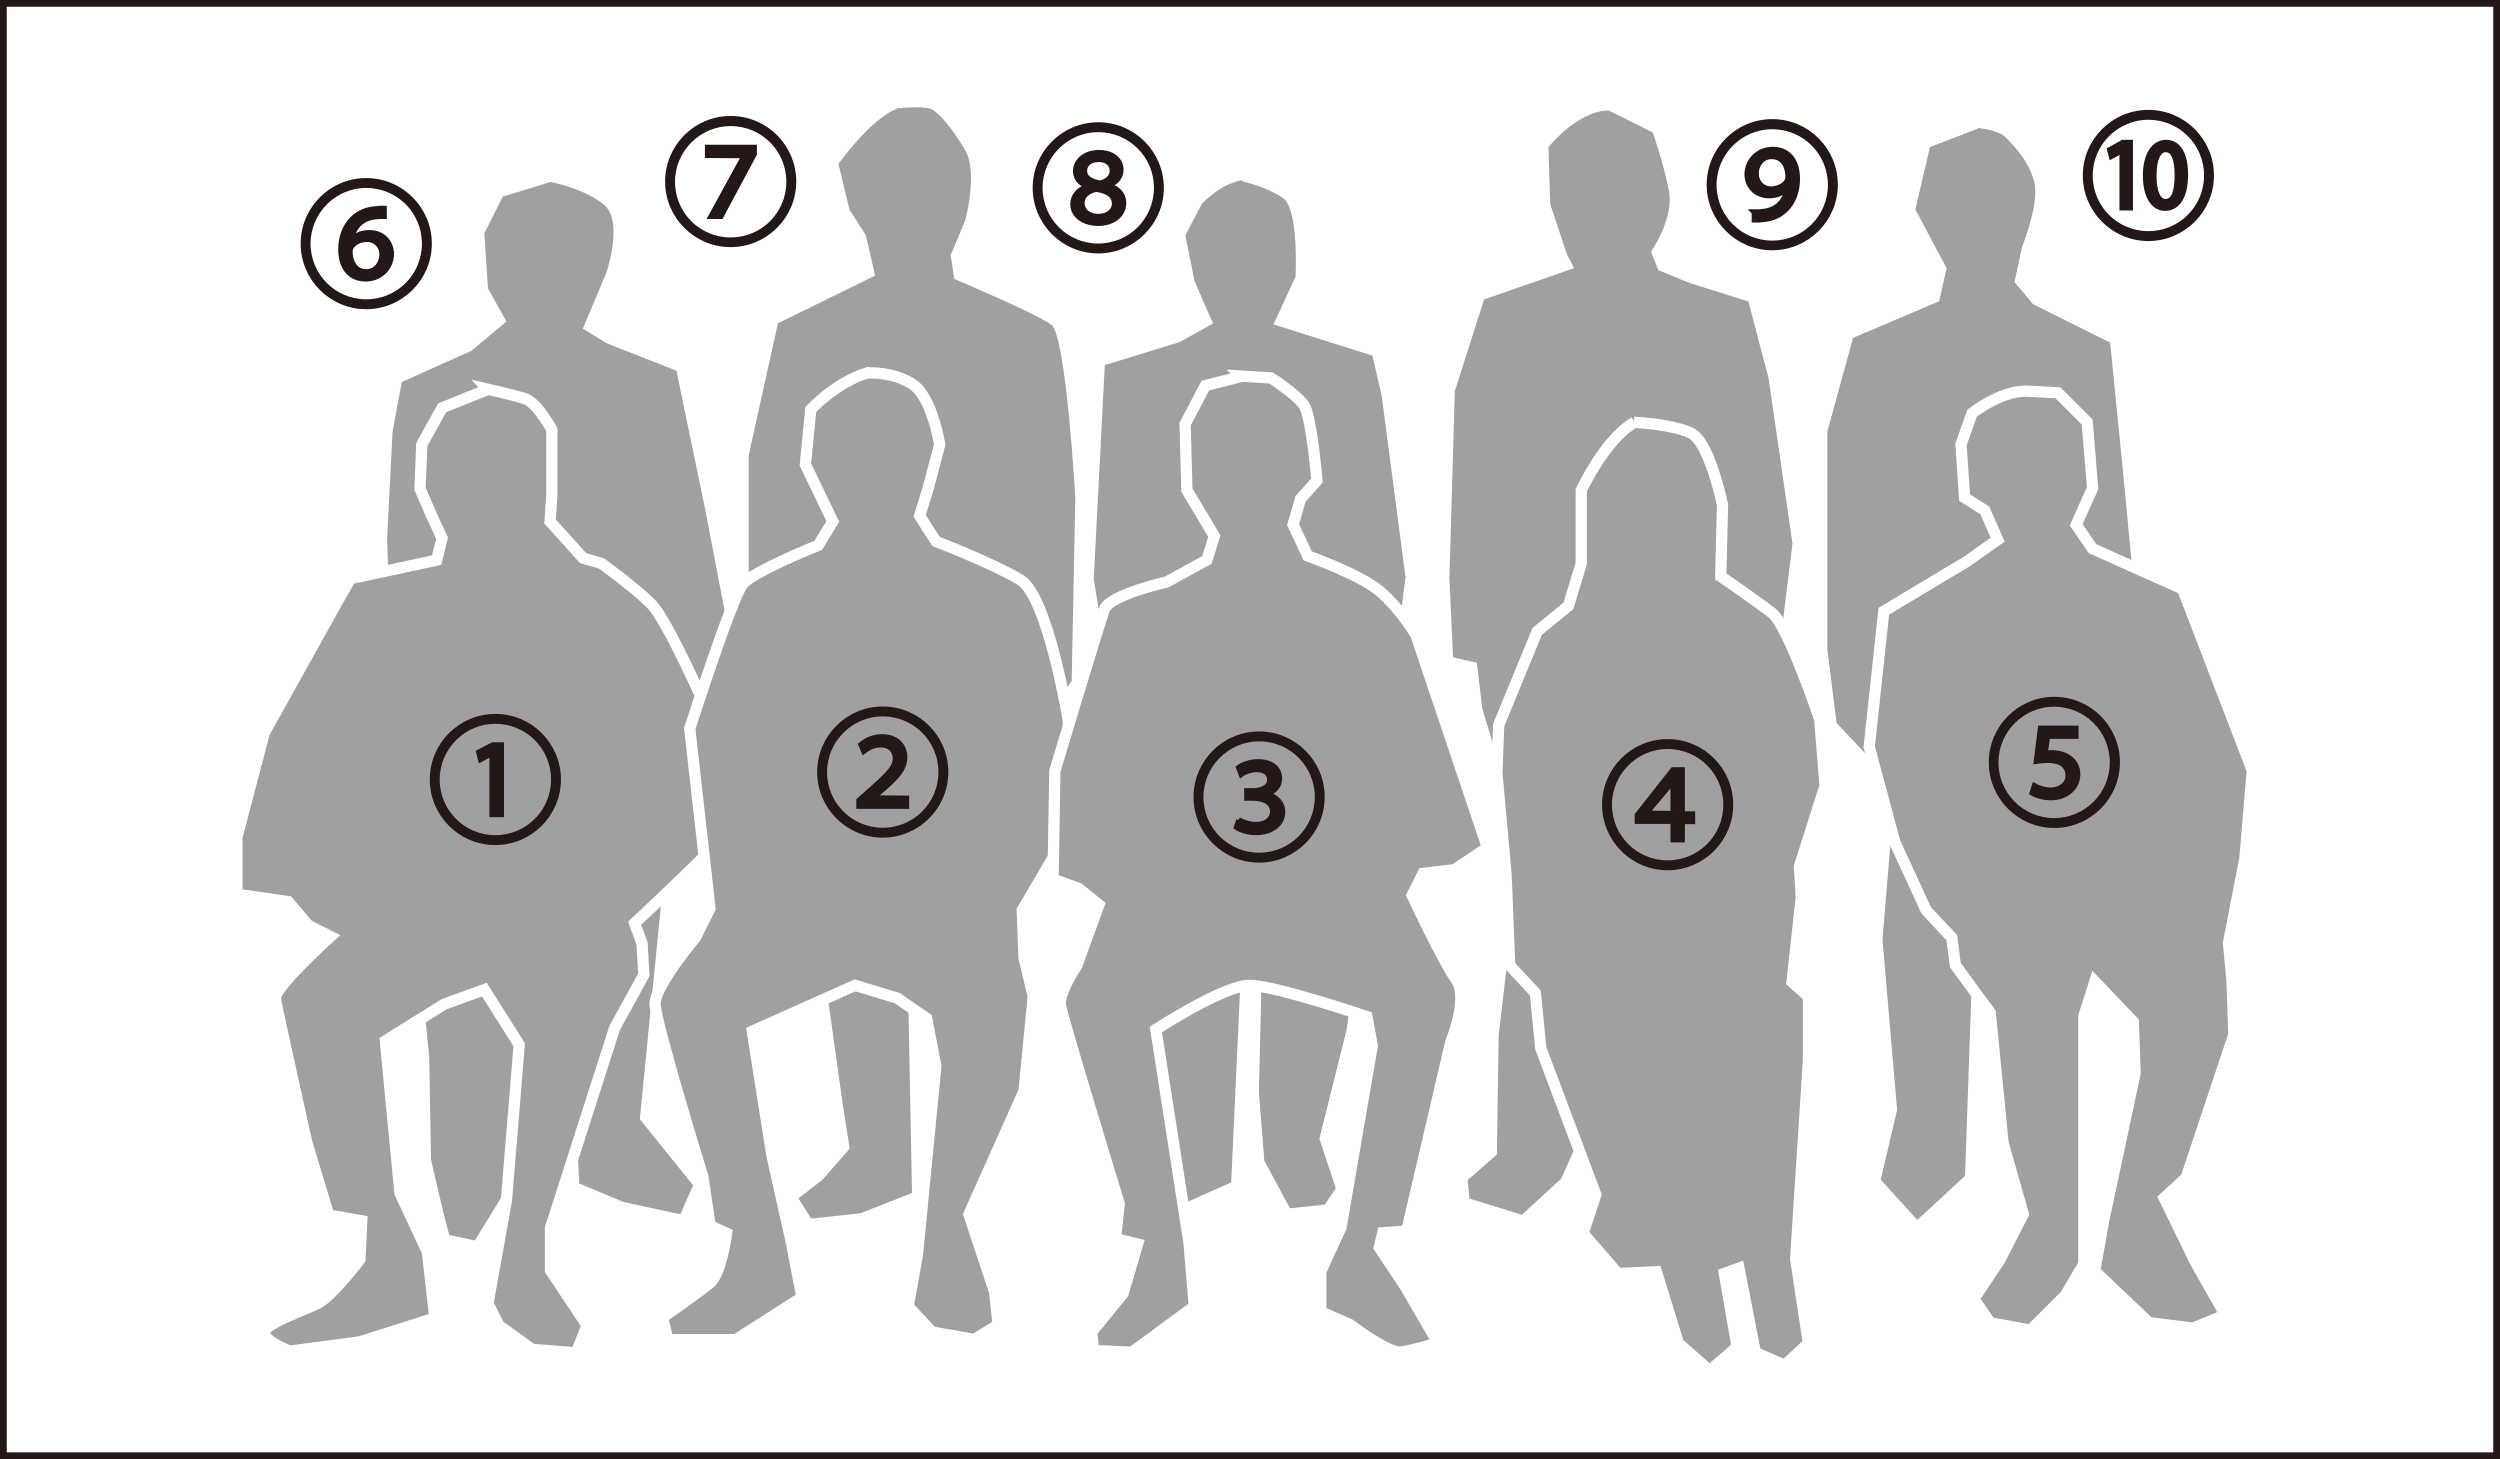 <?xml version="1.0" encoding="UTF-8"?>
<svg id="_レイヤー_2" data-name="レイヤー_2" xmlns="http://www.w3.org/2000/svg" viewBox="0 0 111.13 64.86">
  <rect x="0" y="0" width="111.13" height="64.86" fill="#808080" stroke="none"/>
  <g id="guide">
    <g>
      <rect x=".15" y=".15" width="110.83" height="64.56" fill="#fff" stroke="#231815" stroke-width=".3"/>
      <g>
        <path d="M87.91,5.72l-2.12.82-.65,2.77,1.39,2.61-.33,1.47-3.83,1.63-1.14,4.16v9.7l.41,3.26,2.61,2.77-.57,6.85.65,7.58-.73,3.1,1.63,1.79,2.12-1.96.41-11.83,7.34-11.83-.73-7.67-.57-5.71-3.43-1.71-.82-.98.33-1.55s.73-1.79.57-2.77-.98-1.79-1.3-2.12-1.22-.41-1.22-.41Z" fill="#9fa0a0"/>
        <path d="M71.52,4.91c-1.39,0-2.69,1.63-2.69,1.63l.08,2.53.73,2.2.33.65-4,1.39-1.3,4.08-.24,8.32.16,3.51,1.06.24.24,2.04,1.75,5.79-1.02,8.73-.08,5.3-1.3,1.14.08.82,2.33.72,1.75-1.61,9.38-20.96.9-7.26-1.06-7.34-.9-3.43-2.61-.82-1.39-.57-.33-.82s1.03-1.47.8-2.69-.72-2.61-.72-2.61l-1.96-.98Z" fill="#9fa0a0"/>
        <path d="M55.21,8.01c-.98.16-1.79,1.06-1.79,1.06l-.73,1.39.41,2.04.82,1.88-1.47.82-3.34,1.03-.49,9.49,1.63,10.28,1.22,18.01,3.26-1.45.49-10.68h.9l-.16,6.66.24,3.05,1.14,2.12,1.55-.16.49-.73-.73-2.2,1.22-4.89,2.61-20.06-1.06-8.07-.41-1.79-4.4-1.39.98-2.12s.16-3.02-.57-3.51-1.79-.73-1.79-.73Z" fill="#9fa0a0"/>
        <path d="M39.88,4.83c-1.14.41-2.61,2.45-2.61,2.45l.49,2.04.73,1.14.41,1.79-4.32,2.12-1.3,5.87v6.52l3.34,16.31.82,5.87.33,2.12-1.22,1.39-1.06.82.57.9,2.2-.24,2.28-.9-.24-12.48,7.34-10.28.16-8.16s-.41-7.18-1.06-7.67-4.32-2.04-4.32-2.04l-.16-1.06.65-1.55s.57-2.12,0-3.1-1.23-1.79-1.63-1.88-1.39,0-1.39,0Z" fill="#9fa0a0"/>
        <path d="M24.47,8.09l-2.12.65-.82,1.63.16,2.45.82,1.47-1.55,1.3-3.1,1.39-.41,2.2-.24,4.73.16,5.71,1.71,17.37.08,4.57.57,2.43.24.91,1.14.24,4.4-7.18.24,4.65,1.96.82,2.53.55.57-1.29-2.37-2.94,1.3-13.13,2.77-7.91-1.14-5.95-1.3-6.28-3.1-1.22-1.06-.65,1.06-2.53s.73-2.2-.08-2.94-2.45-1.06-2.45-1.06Z" fill="#9fa0a0"/>
        <path d="M21.69,17.31l-2.04.82-.9,1.63-.08,1.96.49,1.14.49,1.06-.24.98-3.83.82-.65,1.14-3.18,5.71-1.22,4.65v2.53l2.28.33.9,1.06.98.49s-2.53,2.28-2.45,2.77,1.39,6.36,1.39,6.36l.98,3.25,1.47.26-.08,1.71s-1.22,1.63-1.88,1.96-2.37.9-2.37,1.3,1.14.82,1.14.82l3.1-.41,3.34-1.06-.33-2.94-1.22-2.61-.65-6.77,2.61-1.63,1.79-.65,1.55,2.45-.57,6.93-.82,4.57.49.98,1.47,1.06,1.96.16.49-1.22-1.63-2.45v-1.88l2.85-8.89,1.3-2.37-.08-1.39-.33-.9,1.47-1.39,2.53-2.45-.82-5.71s-1.71-3.91-2.45-4.65-2.2-1.79-2.2-1.79l-.82-.24-1.47-1.63.08-1.14v-2.94s-.65-1.22-1.22-1.39-1.63-.41-1.63-.41Z" fill="#9fa0a0" stroke="#fff" stroke-width=".5"/>
        <path d="M38.57,16.57c-1.39.41-2.53,1.63-2.53,1.63l-.24,2.45,1.22,2.53-.65,1.06s-2.85,1.14-3.34,1.71-2.37,6.44-2.37,6.44l.9,7.99-.65,1.3s-1.79,2.12-1.79,2.94,2.12,7.67,2.12,7.67l.33,2.2.73.33s-.24,1.79-.73,2.2-2.12,1.55-2.12,1.55l.24.98h3.02l2.94-1.88-.49-2.53-.84-3.75-.88-5.55,4.57-2.04,1.88.57,1.3.9.41,2.12-.82,8.4-.41,2.28,1.06,1.14,1.88.33,1.06-.65-.16-1.47-1.14-3.44,2.45-5.48.41-4.21-.41-1.71-.08-2.12,2.2-3.75-.16-4.73s-.9-5.46-2.12-6.2-3.75-1.71-3.75-1.71l-.73-1.14.4-1.3.49-1.87s-.33-2.12-1.22-2.69-1.96-.49-1.96-.49Z" fill="#9fa0a0" stroke="#fff" stroke-width=".5"/>
        <path d="M55.21,16.73l-1.63.41-.9,1.71.08,2.94,1.22,2.04-.33,1.06-1.79.98s-2.53.57-2.77,1.22-2.2,7.18-2.2,7.18l-.08,4.81,1.14.41.9.73-.98,2.69s-.82,1.22-.73,1.79,2.61,8.81,2.61,8.81l-.16,1.55.98.24-.65,2.2-1.39,1.71.08.82,1.71.08,2.77-2.04-.24-2.85-1.47-9.46s3.02-1.96,4.16-1.96,5.22,1.39,5.22,1.39l.24,1.3-1.39,8.07-.9,1.96v1.79l1.3.57s1.71,1.3,2.28,1.22,1.63-.41,1.63-.41l-1.47-2.53-1.14-1.71.16-.65,1.06-.08,1.96-8.4s.82-1.96.24-2.77-1.96-3.75-1.96-3.75l.49-.98,1.39-.16,1.47-.98-3.18-9.46s-.73-1.22-1.63-1.96-3.18-1.55-3.18-1.55l-.65-1.39.33-1.14.73-.82s-.24-2.85-.57-3.34-1.47-1.22-1.47-1.22l-1.3-.08Z" fill="#9fa0a0" stroke="#fff" stroke-width=".5"/>
        <path d="M72.66,18.77c-1.3.73-2.37,3.02-2.37,3.02v3.26l-.57,1.88-1.39,1.14-1.71,4.16-.08,2.12.41,4.57.16,4,1.14,1.22.24,2.45,2.45,6.52-.57,1.71,1.55,1.79,1.71-.08.98,3.18,1.39,1.22,1.22-1.06-.57-3.26.65-.24.73,3.75,1.3.57,1.06-.98-.57-3.75.57-8.81v-2.85l-.73-.65.41-3.75-.08-1.39,1.14-3.59-.24-2.94s-1.39-4.16-2.12-4.73-2.28-1.63-2.28-1.63l.08-3.18s-.57-2.77-1.39-3.18-2.53-.49-2.53-.49Z" fill="#9fa0a0" stroke="#fff" stroke-width=".5"/>
        <path d="M90.03,17.39c-1.14,0-2.37.98-2.37.98l-.49,1.39.16,2.36.9.57.57,1.3-1.39.98-3.67,2.2-.65,6.03,1.14,4.24,1.39,3.02,1.14,1.22.16,1.22,1.55,2.12.57,5.79.9,3.16-1.06,2.06-1.14,1.71.73,1.06,1.79.33,1.55-1.55.82-1.39v-11.01l.49-1.55,1.71,1.79.08,2.28-1.39,6.52-.41,2.28,2.41,2.29,1.96.25,1.44-.59-1.33-2.35-1.39-2.85.98-.9,2.12-6.36-.08-2.37-.16-1.71.73-3.75.33-3.91-3.1-8.07-4-1.79-.73-1.06.73-1.63-.24-2.94-1.3-1.3-1.47-.08Z" fill="#9fa0a0" stroke="#fff" stroke-width=".5"/>
      </g>
      <path d="M22.02,37.44c-1.54,0-2.79-1.25-2.79-2.79s1.25-2.79,2.79-2.79,2.79,1.25,2.79,2.79-1.26,2.79-2.79,2.79ZM19.42,34.65c0,1.44,1.16,2.6,2.6,2.6s2.6-1.16,2.6-2.6-1.16-2.6-2.6-2.6-2.6,1.18-2.6,2.6ZM21.89,33.47h0l-.52.28-.08-.31.62-.32h.37v3.08h-.4v-2.72Z" fill="#231815" stroke="#231815" stroke-width=".25"/>
      <path d="M39.24,37.11c-1.54,0-2.79-1.25-2.79-2.79s1.25-2.79,2.79-2.79,2.79,1.25,2.79,2.79-1.26,2.79-2.79,2.79ZM36.64,34.32c0,1.44,1.16,2.6,2.6,2.6s2.6-1.16,2.6-2.6-1.16-2.6-2.6-2.6-2.6,1.18-2.6,2.6ZM38.19,35.83v-.25l.34-.3c.99-.87,1.27-1.16,1.28-1.56,0-.28-.16-.62-.68-.62-.29,0-.55.14-.73.28l-.12-.28c.26-.22.59-.34.93-.34.76,0,1,.53,1,.88,0,.59-.41.96-1.24,1.67l-.22.17h0s1.54.01,1.54.01v.34h-2.1Z" fill="#231815" stroke="#231815" stroke-width=".25"/>
      <path d="M55.97,38.22c-1.54,0-2.79-1.25-2.79-2.79s1.25-2.79,2.79-2.79,2.79,1.25,2.79,2.79-1.26,2.79-2.79,2.79ZM53.37,35.43c0,1.44,1.16,2.6,2.6,2.6s2.6-1.16,2.6-2.6-1.16-2.6-2.6-2.6-2.6,1.18-2.6,2.6ZM55.06,36.45c.13.08.44.21.75.21.64,0,.77-.4.77-.58,0-.49-.52-.61-.9-.61h-.25v-.31h.26c.36,0,.76-.14.76-.5,0-.21-.14-.46-.59-.46-.26,0-.53.1-.68.21l-.11-.29c.17-.13.52-.25.86-.25.68,0,.94.38.94.73,0,.32-.21.58-.59.7h0c.43.1.73.4.73.79,0,.44-.37.91-1.19.91-.39,0-.71-.13-.85-.23l.11-.31Z" fill="#231815" stroke="#231815" stroke-width=".25"/>
      <path d="M74.13,38.56c-1.54,0-2.79-1.25-2.79-2.79s1.25-2.79,2.79-2.79,2.79,1.25,2.79,2.79-1.26,2.79-2.79,2.79ZM71.53,35.77c0,1.44,1.16,2.6,2.6,2.6s2.6-1.16,2.6-2.6-1.16-2.6-2.6-2.6-2.6,1.18-2.6,2.6ZM74.38,37.31v-.81h-1.59v-.27l1.58-2h.4v1.96h.46v.32h-.46v.81h-.39ZM74.38,36.18v-1.18c0-.11,0-.27.01-.38h-.01c-.07.12-.15.25-.22.35l-1,1.19h0s1.22.01,1.22.01Z" fill="#231815" stroke="#231815" stroke-width=".25"/>
      <path d="M91.32,36.68c-1.54,0-2.79-1.25-2.79-2.79s1.25-2.79,2.79-2.79,2.79,1.25,2.79,2.79-1.26,2.79-2.79,2.79ZM88.71,33.89c0,1.44,1.16,2.6,2.6,2.6s2.6-1.16,2.6-2.6-1.16-2.6-2.6-2.6-2.6,1.18-2.6,2.6ZM92.26,32.72h-1.25l-.11.78c.08-.02.18-.03.3-.03.6,0,1.15.32,1.15.95,0,.59-.5,1.03-1.18,1.03-.38,0-.68-.11-.83-.2l.1-.31c.14.08.41.19.73.19.43,0,.77-.29.77-.64,0-.4-.25-.7-.92-.7-.19,0-.36.02-.49.04l.18-1.45h1.56v.34Z" fill="#231815" stroke="#231815" stroke-width=".25"/>
      <path d="M16.28,13.62c-1.54,0-2.79-1.25-2.79-2.79s1.25-2.79,2.79-2.79,2.79,1.25,2.79,2.79-1.26,2.79-2.79,2.79ZM13.68,10.83c0,1.44,1.16,2.6,2.6,2.6s2.6-1.16,2.6-2.6-1.16-2.6-2.6-2.6-2.6,1.18-2.6,2.6ZM17.07,9.61s-.07,0-.11,0c-.08,0-.17,0-.28.02-.42.04-.94.27-1.1,1.08h.02c.21-.26.5-.36.82-.36.62,0,.97.46.97.94,0,.56-.44,1.1-1.14,1.1-.61,0-1.09-.42-1.09-1.3,0-1,.6-1.7,1.45-1.79.19-.02.34-.04.46-.03v.34ZM16.99,11.3c0-.34-.26-.67-.68-.67-.37,0-.76.23-.76.55s.13.91.74.91c.45,0,.7-.41.7-.79Z" fill="#231815" stroke="#231815" stroke-width=".25"/>
      <path d="M32.48,10.86c-1.54,0-2.79-1.25-2.79-2.79s1.25-2.79,2.79-2.79,2.79,1.25,2.79,2.79-1.26,2.79-2.79,2.79ZM29.88,8.08c0,1.44,1.16,2.6,2.6,2.6s2.6-1.16,2.6-2.6-1.16-2.6-2.6-2.6-2.6,1.18-2.6,2.6ZM33.52,6.56v.29l-1.48,2.76h-.42l1.48-2.7h0s-1.64-.01-1.64-.01v-.34h2.05Z" fill="#231815" stroke="#231815" stroke-width=".25"/>
      <path d="M48.82,11.14c-1.54,0-2.79-1.25-2.79-2.79s1.25-2.79,2.79-2.79,2.79,1.25,2.79,2.79-1.26,2.79-2.79,2.79ZM46.22,8.35c0,1.44,1.16,2.6,2.6,2.6s2.6-1.16,2.6-2.6-1.16-2.6-2.6-2.6-2.6,1.18-2.6,2.6ZM48.35,8.27c-.4-.15-.53-.41-.53-.66,0-.47.44-.82,1.03-.82s.97.32.97.75c0,.22-.1.52-.55.7v.02c.45.13.67.41.67.76,0,.58-.53.9-1.12.9s-1.12-.31-1.12-.84c0-.35.21-.62.65-.79v-.02ZM48.09,9.05c0,.29.26.58.73.58.49,0,.73-.3.73-.56,0-.4-.3-.58-.82-.67-.4.09-.64.31-.64.62v.03ZM48.2,7.6c0,.29.25.47.7.55.31-.07.55-.26.55-.57,0-.21-.15-.5-.61-.5-.43,0-.64.24-.64.52Z" fill="#231815" stroke="#231815" stroke-width=".25"/>
      <path d="M78.78,11c-1.54,0-2.79-1.25-2.79-2.79s1.25-2.79,2.79-2.79,2.79,1.25,2.79,2.79-1.26,2.79-2.79,2.79ZM76.18,8.22c0,1.44,1.16,2.6,2.6,2.6s2.6-1.16,2.6-2.6-1.16-2.6-2.6-2.6-2.6,1.18-2.6,2.6ZM77.99,9.43s.07,0,.11,0c.08,0,.17,0,.28-.02.41-.04.96-.28,1.1-1.08h-.02c-.21.26-.5.36-.82.36-.62,0-.97-.46-.97-.94,0-.56.44-1.1,1.14-1.1.61,0,1.08.42,1.08,1.3,0,.98-.58,1.7-1.44,1.79-.19.02-.35.04-.46.03v-.34ZM78.06,7.74c0,.34.26.67.67.67.31,0,.76-.19.76-.55,0-.32-.13-.91-.74-.91-.46,0-.7.41-.7.79Z" fill="#231815" stroke="#231815" stroke-width=".25"/>
      <path d="M95.5,10.59c-1.54,0-2.79-1.25-2.79-2.79s1.25-2.79,2.79-2.79,2.79,1.25,2.79,2.79-1.26,2.79-2.79,2.79ZM92.9,7.8c0,1.44,1.16,2.6,2.6,2.6s2.6-1.16,2.6-2.6-1.16-2.6-2.6-2.6-2.6,1.18-2.6,2.6ZM94.33,6.69h0l-.47.25-.07-.28.58-.32h.32v2.89h-.35v-2.55ZM95.38,7.81c0-.94.38-1.47.91-1.47.57,0,.85.58.85,1.42,0,1.02-.38,1.49-.9,1.49s-.86-.55-.86-1.45ZM95.74,7.85c0,.71.2,1.12.52,1.12.42,0,.53-.55.53-1.18,0-.7-.15-1.15-.52-1.15-.32,0-.53.42-.53,1.12v.09Z" fill="#231815" stroke="#231815" stroke-width=".25"/>
    </g>
  </g>
</svg>